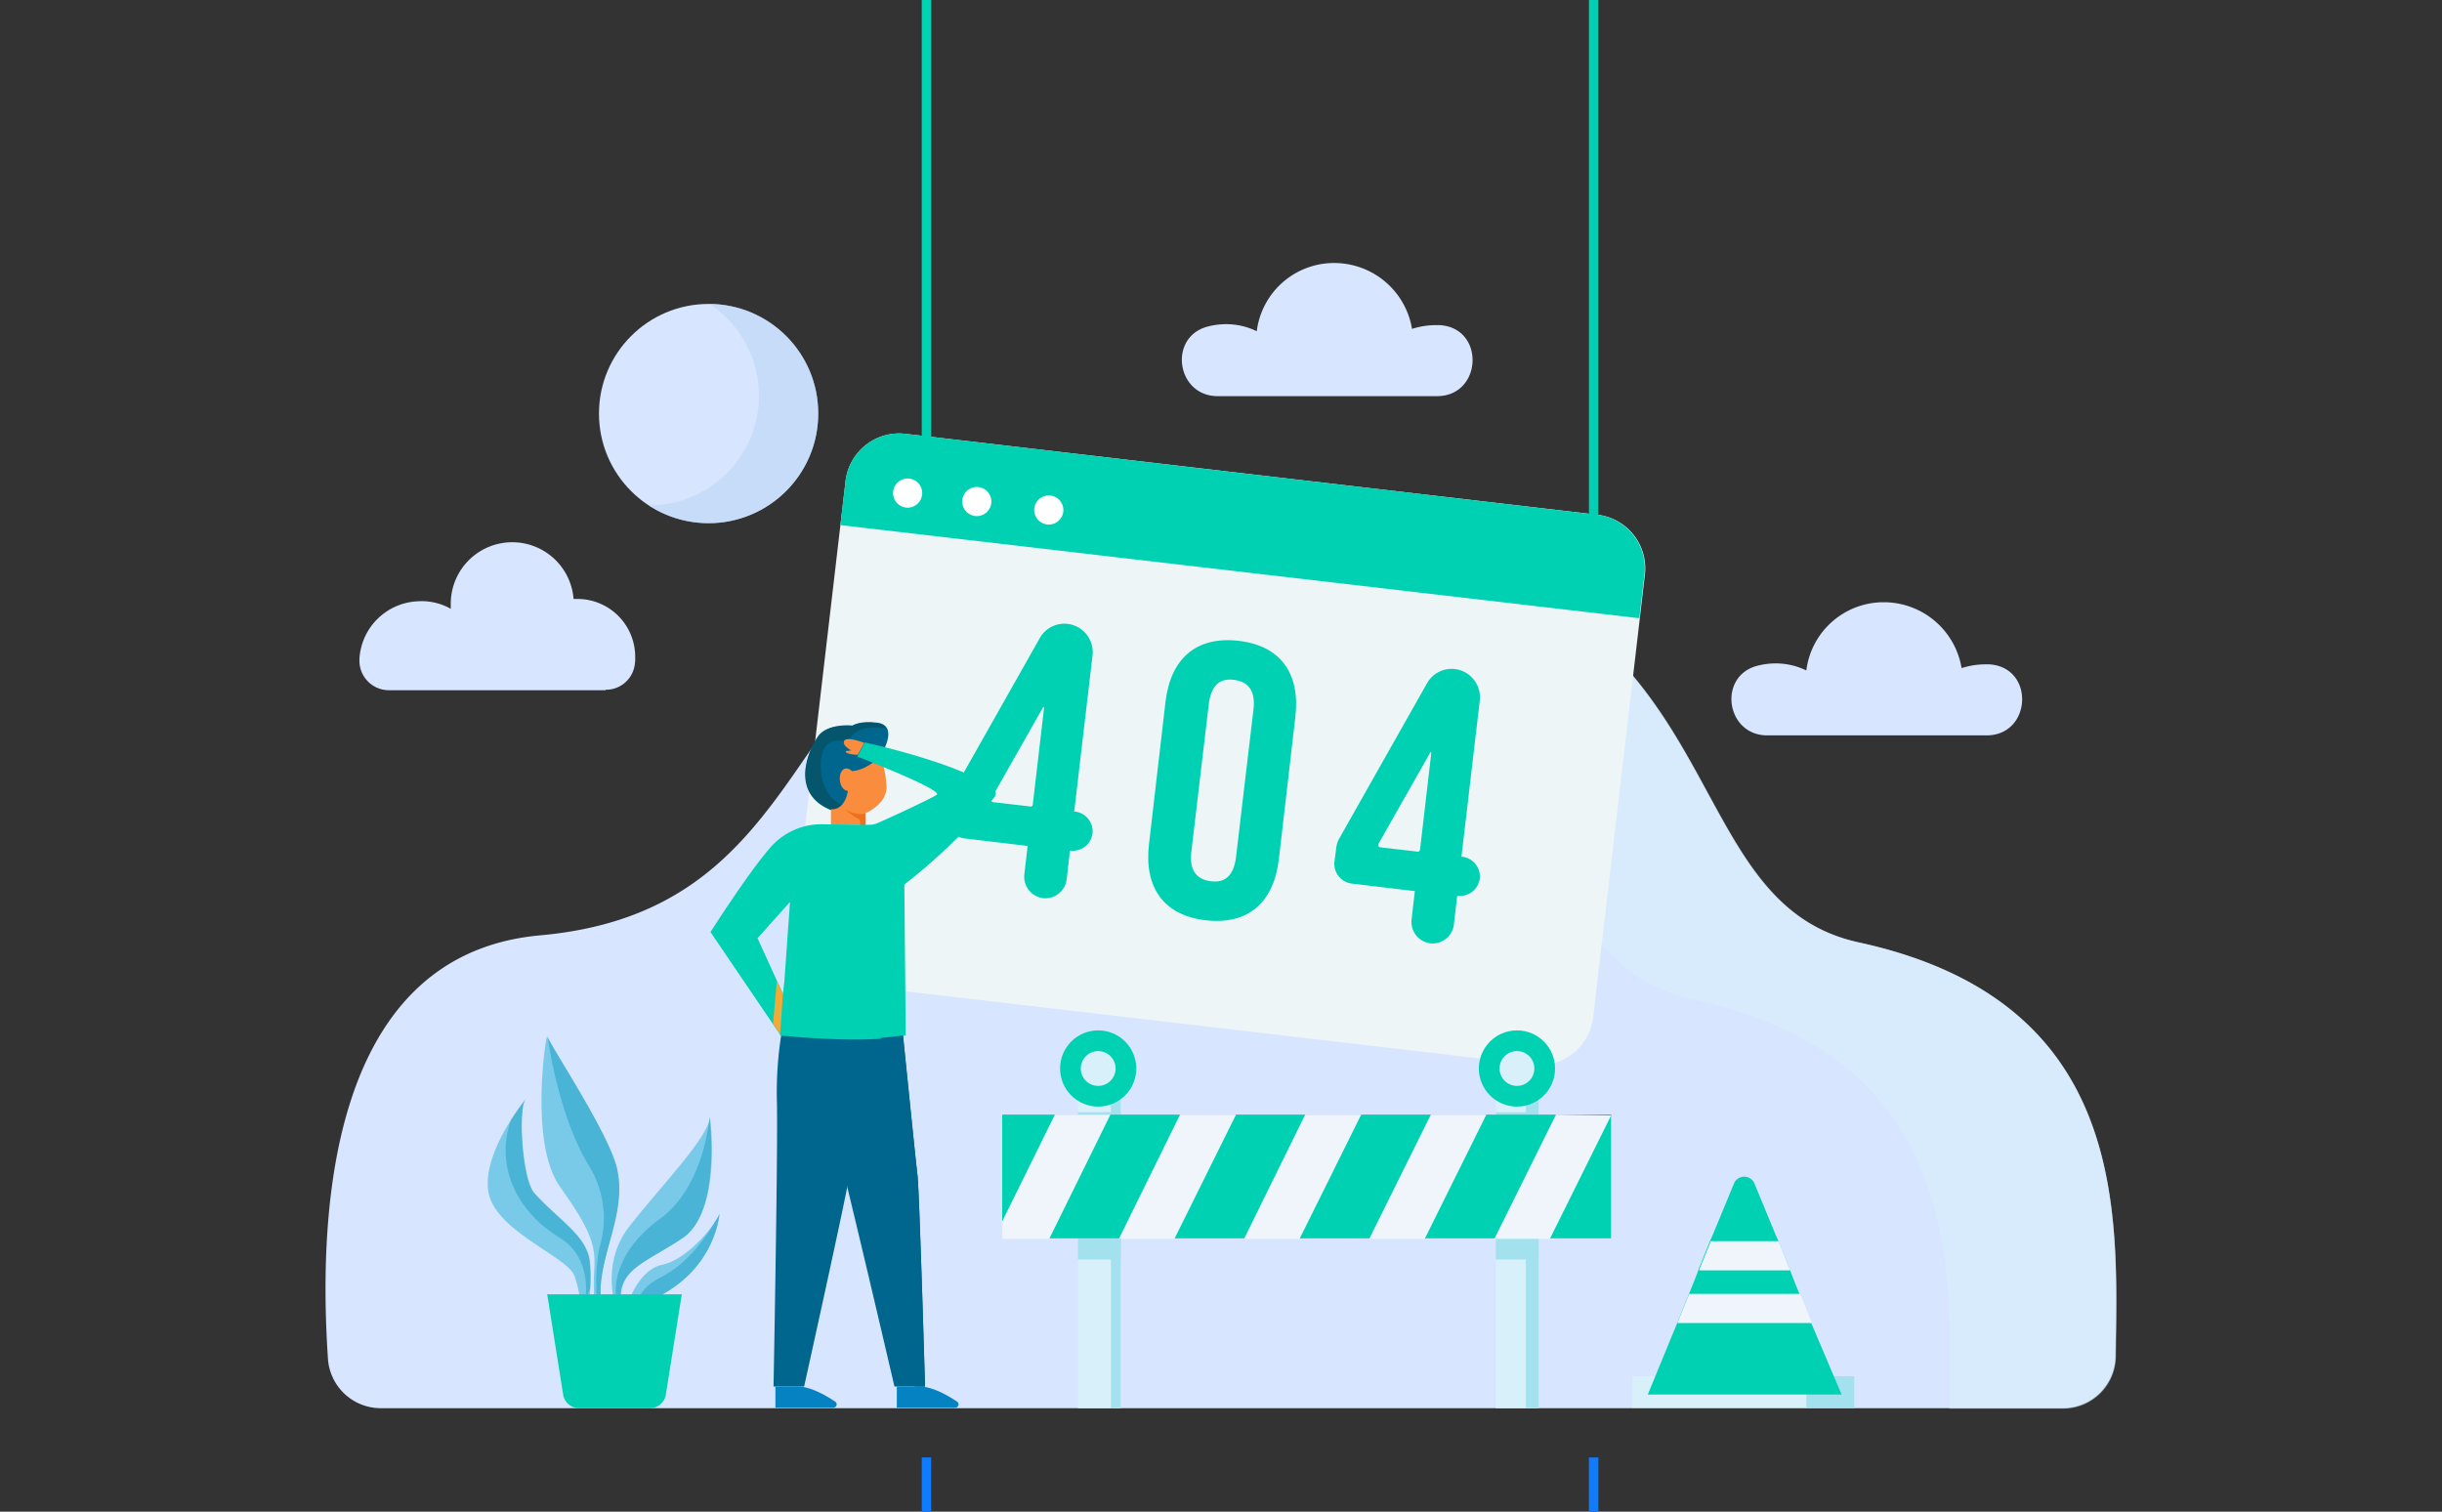 <svg id="OBJECTS" xmlns="http://www.w3.org/2000/svg" viewBox="0 0 519 321.3"><rect x="0" y="0" width="519" height="321.3" fill="#333333" stroke="none"/><defs><style>.cls-1{fill:#0f7cff;}.cls-2{fill:#d7e5ff;}.cls-3,.cls-7{fill:#d7f0f9;}.cls-10,.cls-3{opacity:0.55;isolation:isolate;}.cls-4{fill:#79c9e8;}.cls-5{fill:#49b4d6;}.cls-6{fill:#f77e2d;}.cls-8{fill:#a3e1ef;}.cls-9{fill:#edf5f7;}.cls-10{fill:#bad4f4;}.cls-11{fill:#00668e;}.cls-12{fill:#0582c1;}.cls-13{fill:#05556d;}.cls-14{fill:#f98d3d;}.cls-15{fill:#ed701b;}.cls-16{fill:none;}.cls-17{fill:#00d1b2;}.cls-18{fill:#efaa3a;}.cls-19{fill:#fff;}.cls-20{fill:#f0f5fc;}</style></defs><title>error-5-teal</title><rect class="cls-1" x="195.9" y="309.77" width="2" height="144.3"/><rect class="cls-1" x="337.7" y="309.77" width="2" height="166.5"/><path class="cls-2" d="M438.4,299.3a11.21,11.21,0,0,0,11.2-11c.5-30.5,2.9-75.5-54.6-88-46.5-10.1-18.9-92.7-144.2-87.4-89.9,3.8-66,79.6-136,85.9-46.5,4.2-46.9,63-45.1,90a11.25,11.25,0,0,0,11.2,10.5Z"/><path class="cls-3" d="M395.1,200.3c-46.5-10.1-18.9-92.7-144.2-87.4-21.4.9-36.3,5.9-47.6,13.1a113.63,113.63,0,0,1,12.2-1c125.3-5.3,97.7,77.3,144.2,87.4,56.9,12.3,55.1,56.5,54.6,87h24.2a11.21,11.21,0,0,0,11.2-11C450.1,257.8,452.5,212.8,395.1,200.3Z"/><path class="cls-4" d="M128.7,279s-2-1.9-.7-8.9,4.7-13.9,3.1-21.5-14.7-27-14.8-28.3-4,22.5,2.7,31.9,7.6,12.6,7.3,17.5.1,8.9.8,10Z"/><path class="cls-5" d="M127.5,264.8c-.8,3.2-1.3,11.1,0,13,.1.2.3.1.5-.3-.4-1.3-.6-3.6.1-7.4,1.3-7.1,4.7-13.9,3.1-21.5s-14.7-27-14.8-28.3c0,0,2,16.1,8.6,27.2A21.18,21.18,0,0,1,127.5,264.8Z"/><path class="cls-4" d="M131.1,278.5s-3.8-9.6,2.7-17.9,16.9-19,17.1-23.2c0,0,2.7,20-5.8,25.7s-14.4,6.6-12.9,15.3Z"/><path class="cls-5" d="M140.2,259.1c-9.4,6.9-10.2,14.8-8.8,18.5a.9.9,0,0,0,.6.6c-1.3-8.4,4.6-9.4,13-15s5.8-25.7,5.8-25.7S149.7,252.3,140.2,259.1Z"/><path class="cls-4" d="M124.8,278.7a35.39,35.39,0,0,0,.6-10.6c-.7-5.5-6.4-8.6-11.7-14.4-2.8-3-3.6-18.7-1.9-20.2,0,0-9.4,11.4-8,19.8s16.9,13.8,18.3,17.9a22.81,22.81,0,0,1,1.3,7.4Z"/><path class="cls-5" d="M108.6,238.1c-3.1,8.5.1,18.7,10.4,25,7.6,4.7,5.2,14.4,5.2,14.4l1.2-3.8a35.49,35.49,0,0,0-.1-5.6c-.7-5.5-6.4-8.6-11.7-14.4-2.7-2.9-3.5-17.6-2-20C111.2,234.4,109.9,236,108.6,238.1Z"/><path class="cls-5" d="M111.6,233.9l.2-.2A.22.22,0,0,0,111.6,233.9Z"/><path class="cls-4" d="M133.1,278.1s2.2-8.2,7.7-9.3,11.8-9.2,12.1-10.8C152.9,258,151.9,273.3,133.1,278.1Z"/><path class="cls-5" d="M140.4,271.5c-3.4,1.7-4.7,3.9-5.2,6,16.8-5.4,17.7-19.5,17.7-19.5a7,7,0,0,1-.9,1.6C150.3,262.5,146.4,268.5,140.4,271.5Z"/><polygon class="cls-6" points="224.2 236.9 236 236.9 232.9 243.3 221.1 243.3 224.2 236.9"/><polygon class="cls-6" points="250.8 236.9 262.7 236.9 259.5 243.3 247.7 243.3 250.8 236.9"/><polygon class="cls-6" points="277.4 236.9 289.3 236.9 286.1 243.3 274.3 243.3 277.4 236.9"/><polygon class="cls-6" points="304.1 236.9 315.9 236.9 312.7 243.3 300.9 243.3 304.1 236.9"/><polygon class="cls-6" points="342.4 236.9 342.4 237.1 339.3 243.3 327.5 243.3 330.7 236.9 342.4 236.9"/><rect class="cls-7" x="229.1" y="263.3" width="9.1" height="36"/><rect class="cls-8" x="236.1" y="263.3" width="2.1" height="36"/><rect class="cls-7" x="317.9" y="263.3" width="9.1" height="36"/><rect class="cls-8" x="324.3" y="263.3" width="2.7" height="36"/><rect class="cls-8" x="229.1" y="263.2" width="9.1" height="4.5"/><rect class="cls-8" x="317.9" y="263.2" width="9.1" height="4.5"/><rect class="cls-7" x="229.1" y="232.8" width="9.1" height="4.1"/><rect class="cls-8" x="236.1" y="232.8" width="2.1" height="4.1"/><rect class="cls-7" x="317.9" y="232.8" width="9.1" height="4.1"/><rect class="cls-8" x="324.3" y="232.8" width="2.7" height="4.1"/><rect class="cls-8" x="229.1" y="236.4" width="9.1" height="0.5"/><rect class="cls-8" x="317.9" y="236.4" width="9.1" height="0.5"/><path class="cls-9" d="M339.5,109.4,192.4,92.2a11.47,11.47,0,0,0-12.7,10.1l-11,94.1a11.47,11.47,0,0,0,10.1,12.7l147.1,17.2a11.47,11.47,0,0,0,12.7-10.1l11-94.1A11.47,11.47,0,0,0,339.5,109.4Z"/><rect class="cls-7" x="346.9" y="292.5" width="47.2" height="6.7"/><rect class="cls-8" x="383.9" y="292.5" width="10.2" height="6.7"/><path class="cls-2" d="M128.7,146.6a6.17,6.17,0,0,0,6.2-5.3,9.15,9.15,0,0,0,.1-1.7,12.29,12.29,0,0,0-12.3-12.3h-.8a13.07,13.07,0,0,0-26.1,1.1v1a12.52,12.52,0,0,0-7-1.6,13,13,0,0,0-12.4,12.1v.2a6.26,6.26,0,0,0,6.2,6.6h46.1v-.1Z"/><path class="cls-2" d="M422.2,156.3c9.7,0,10.3-14.6.5-15.1h-.8a16.87,16.87,0,0,0-5,.8,16.77,16.77,0,0,0-16.5-14,16.56,16.56,0,0,0-16.5,14.5,14.85,14.85,0,0,0-6.6-1.5,15.83,15.83,0,0,0-3.8.5c-8.5,2.2-6.7,14.8,2.1,14.8Z"/><path class="cls-2" d="M305.4,84.2c9.7,0,10.3-14.6.5-15.1h-.8a16.87,16.87,0,0,0-5,.8,16.77,16.77,0,0,0-16.5-14,16.56,16.56,0,0,0-16.5,14.5,14.85,14.85,0,0,0-6.6-1.5,15.83,15.83,0,0,0-3.8.5c-8.5,2.2-6.7,14.8,2.1,14.8Z"/><circle class="cls-2" cx="150.6" cy="87.9" r="23.3"/><path class="cls-10" d="M150.8,64.6A23.32,23.32,0,0,1,138,107.4h-.2a23.34,23.34,0,0,0,36.1-19.5A23.22,23.22,0,0,0,150.8,64.6Z"/><path class="cls-11" d="M166.8,215.8a79.66,79.66,0,0,0-1.7,17.8c.3,8.1-.7,61.1-.7,61.1h6.5s9.2-41.5,9.6-44.8,5-36.1,5-36.1Z"/><path class="cls-11" d="M171.1,213.4a144.67,144.67,0,0,0,4,19.4c2.5,8,15,61.9,15,61.9h6.5s-1.2-41.5-1.6-44.8-3.7-36.1-3.7-36.1Z"/><path class="cls-12" d="M190.6,294.7v4.5H203a.71.71,0,0,0,.4-1.3c-1.8-1.2-4.7-2.9-7.4-3.2Z"/><path class="cls-12" d="M164.8,294.7v4.5h12.3a.71.71,0,0,0,.4-1.3c-1.8-1.2-4.7-2.9-7.4-3.2Z"/><path class="cls-11" d="M187.1,160.7s4.2-6.4-.6-7.1c-3.7-.5-5.3.6-5.3.6s-4.3-.5-6.7,1.6c-1.6,1.4-7.5,12.2,2,16.2s7.5-6.1,7.5-6.1Z"/><path class="cls-13" d="M186.4,153.7c-3.7-.5-5.3.6-5.3.6s-4.3-.5-6.7,1.6c-1.6,1.4-7.5,12.2,2,16.2,4.5,1.8,6.4.6,7.2-1.2-9.1,2.6-10.1-8.4-8.6-11.5s5.2-1.7,5.2-1.7c1.4-3.6,6.1-3.2,8-2.9C188,154.2,187.4,153.8,186.4,153.7Z"/><path class="cls-14" d="M181.1,163.9s-1.3-1.3-2.2,0-.3,4.1,1.3,4.2c0,0-.5,4.1-3.6,3.9v3.3H184v-2.5s4.6-1.9,4.4-5.7a20.78,20.78,0,0,0-1.3-6.4S184.5,163.6,181.1,163.9Z"/><path class="cls-15" d="M182.2,173.9c.7.3.6.8.6,1.5h1.1v-2.5s-1.8.6-4.4-.9A16.57,16.57,0,0,0,182.2,173.9Z"/><path class="cls-14" d="M183.7,157.9s-3.8-1.5-4.3-.4c-.3.7.5,1.4,1.5,2l-.9.1a.21.21,0,0,0-.1.4,5.88,5.88,0,0,0,2.4.4Z"/><polygon class="cls-16" points="161 199.4 166.1 215.9 166 215 166.1 215.9 167.8 191.8 161 199.4"/><path class="cls-17" d="M144.9,275.1H116.3l3.4,21.4a3.42,3.42,0,0,0,3.3,2.8h15.2a3.42,3.42,0,0,0,3.3-2.8Z"/><rect class="cls-17" x="213" y="236.9" width="129.4" height="26.3"/><circle class="cls-17" cx="233.4" cy="227.1" r="8.1"/><circle class="cls-17" cx="322.4" cy="227.1" r="8.1"/><path class="cls-17" d="M391.4,296.4H350.2l6.3-15.3h0l2.5-6.2.7-1.7,1.1-2.8.2-.6,2.5-6.2.5-1.1,4.5-10.9a2.36,2.36,0,0,1,4.4,0l4.5,10.9.5,1.1,2.5,6.2.2.6,1.1,2.8.7,1.7,2.5,6.2h0Z"/><rect class="cls-17" x="195.9" y="-47.4" width="2" height="144.3"/><rect class="cls-17" x="337.7" y="-47.4" width="2" height="166.5"/><path class="cls-17" d="M348.4,131.4l1.1-9.3a11.47,11.47,0,0,0-10.1-12.7l-147-17.2a11.47,11.47,0,0,0-12.7,10.1l-1.1,9.3Z"/><path class="cls-17" d="M202.4,168.5,221,135.6a6,6,0,0,1,5.9-3h0a6.06,6.06,0,0,1,5.3,6.7l-3.9,33.2h.2a4.23,4.23,0,0,1,3.7,4.6h0a4.23,4.23,0,0,1-4.6,3.7h-.2l-.7,6.1a4.58,4.58,0,0,1-5,4h0a4.58,4.58,0,0,1-4-5l.7-6.1L205,178.2a4.23,4.23,0,0,1-3.7-4.6l.4-3A4.76,4.76,0,0,1,202.4,168.5Zm17.1,2.5,2.4-20.6c0-.1-.2-.2-.2-.1l-11,19.4a.52.52,0,0,0,.4.8l7.8.9A.44.44,0,0,0,219.5,171Z"/><path class="cls-17" d="M284.7,178.1l18.6-32.9a6,6,0,0,1,5.9-3h0a6.06,6.06,0,0,1,5.3,6.7l-3.9,33.2h.2a4.23,4.23,0,0,1,3.7,4.6h0a4.23,4.23,0,0,1-4.6,3.7h-.2l-.7,6.1a4.58,4.58,0,0,1-5,4h0a4.58,4.58,0,0,1-4-5l.7-6.1-13.4-1.6a4.23,4.23,0,0,1-3.7-4.6l.4-3A5.22,5.22,0,0,1,284.7,178.1Zm17.1,2.5,2.4-20.6c0-.1-.2-.2-.2-.1l-11,19.4a.52.52,0,0,0,.4.8l7.8.9C301.5,181.1,301.7,180.9,301.8,180.6Z"/><path class="cls-17" d="M247.7,149.2c1.1-9.3,6.6-14,15.5-13s13.2,6.9,12.1,16.2l-3.5,30.2c-1.1,9.3-6.6,14-15.5,13s-13.2-6.9-12.1-16.2Zm5.5,31.8c-.5,4.1,1.2,5.9,4.1,6.3s4.9-1,5.4-5.2l3.7-31.3c.5-4.1-1.2-5.9-4.1-6.3s-4.9,1-5.4,5.2Z"/><path class="cls-17" d="M211,167.5c-7.3-5.4-27.2-9.7-27.2-9.7l-1.6,3s18.1,7,16.9,8.1c-.7.6-9.5,4.7-12.5,6a4.64,4.64,0,0,1-2.1.4l-9.2-.1a14.38,14.38,0,0,0-11.8,5.2c-4.6,5.3-12.5,17.7-12.5,17.7l13.3,19.6,1.5,2.2h0v.2a7.31,7.31,0,0,0,1.3.1c4.3.4,18,1.5,25.2-.1h.2l-.3-32.1a122.32,122.32,0,0,0,19.1-18.5A1.34,1.34,0,0,0,211,167.5Zm-44.6,43.7-1.3-2.8-4.1-9,6.9-7.7-1.2,16.9Z"/><polygon class="cls-18" points="165.1 208.4 166.4 211.2 165.8 219.8 165.8 219.8 164.3 217.6 165.1 208.4"/><path class="cls-11" d="M195,249.9c-.3-2.4-2.1-20.1-3.1-29.8l-4.7.5s6.8,55.8,7.2,74.1h2.2S195.4,253.2,195,249.9Z"/><circle class="cls-19" cx="192.9" cy="104.8" r="3.1"/><circle class="cls-19" cx="207.6" cy="106.6" r="3.1"/><circle class="cls-19" cx="222.9" cy="108.4" r="3.1"/><polygon class="cls-20" points="236 236.9 223 263.3 213 263.3 213 259.6 224.2 236.9 236 236.9"/><polygon class="cls-20" points="250.8 236.9 237.8 263.3 249.6 263.3 262.7 236.9 250.8 236.9"/><polygon class="cls-20" points="289.3 236.9 276.2 263.3 264.4 263.3 277.4 236.9 289.3 236.9"/><polygon class="cls-20" points="315.9 236.9 302.8 263.3 291 263.3 304.1 236.9 315.9 236.9"/><polygon class="cls-20" points="330.7 236.9 317.6 263.3 329.4 263.3 342.4 237.1 330.7 236.9"/><circle class="cls-7" cx="233.4" cy="227.1" r="3.7"/><circle class="cls-7" cx="322.4" cy="227.1" r="3.7"/><polygon class="cls-20" points="380.5 270 361.1 270 363.6 263.8 378 263.8 380.5 270"/><polygon class="cls-20" points="385.1 281.2 385.1 281.2 356.5 281.2 356.5 281.2 359 275 382.6 275 385.1 281.2"/></svg>